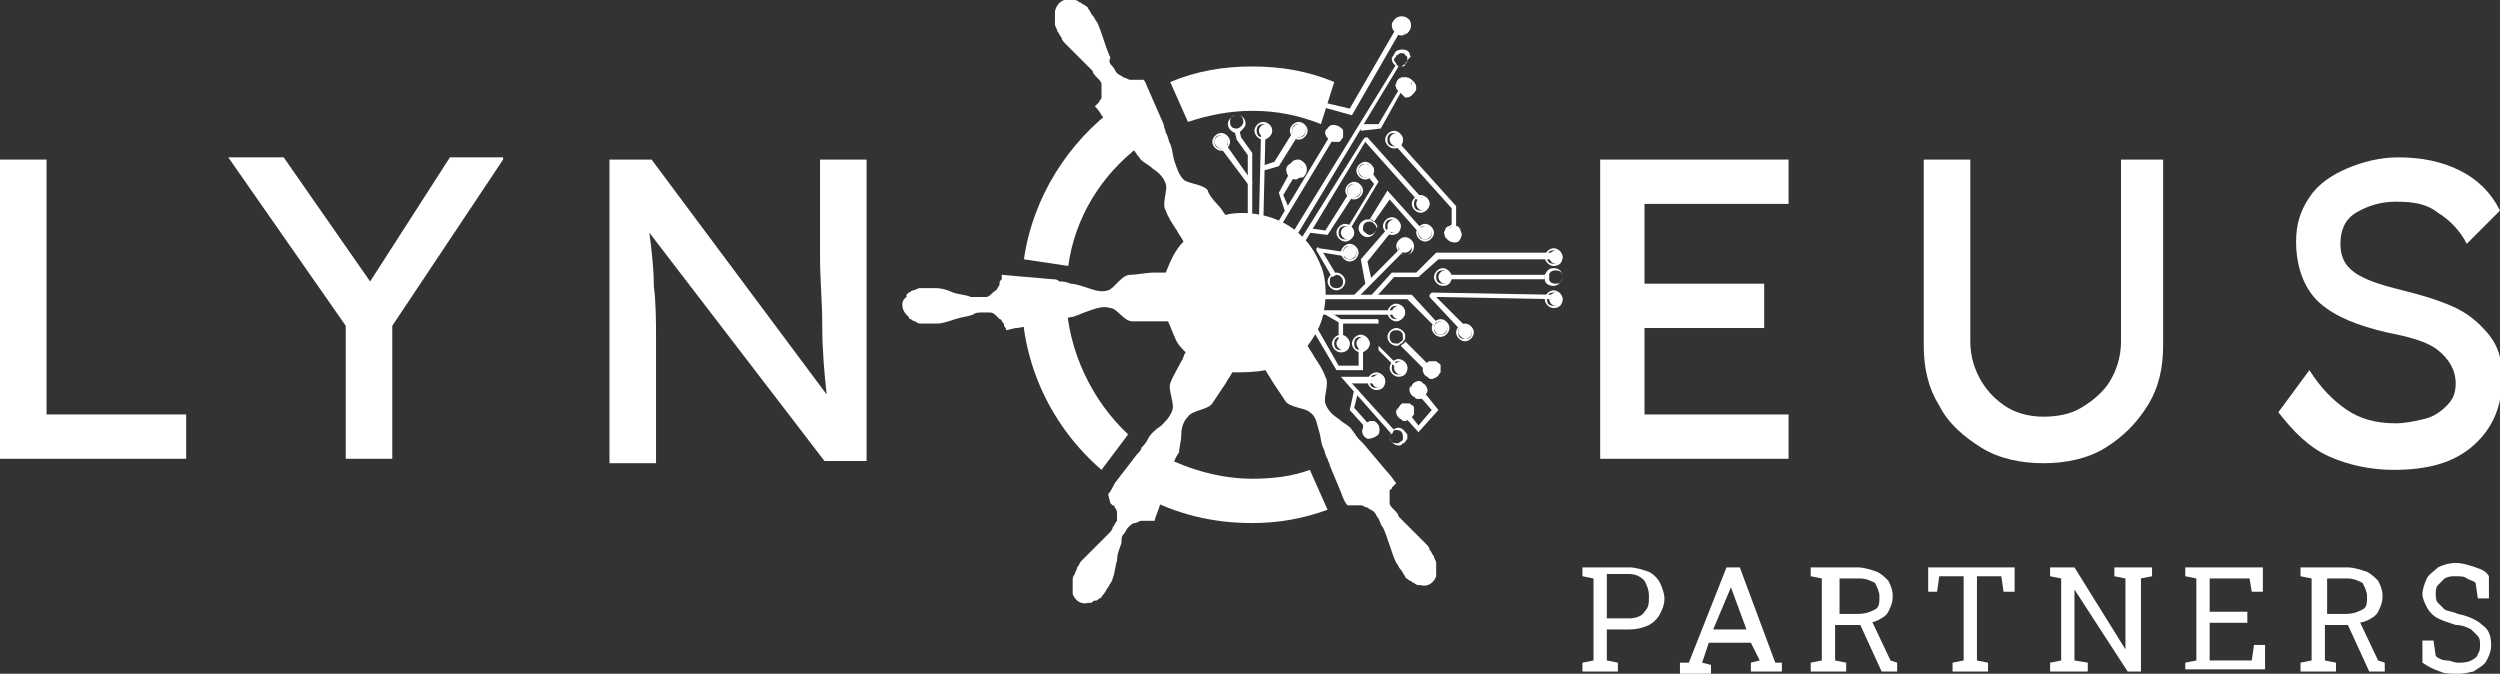 <?xml version="1.0" encoding="utf-8"?>
<!-- Generator: Adobe Illustrator 26.0.3, SVG Export Plug-In . SVG Version: 6.00 Build 0)  -->
<svg version="1.1" id="Calque_1" xmlns="http://www.w3.org/2000/svg" xmlns:xlink="http://www.w3.org/1999/xlink" x="0px" y="0px"
	 viewBox="0 0 112.8 30.4" style="enable-background:new 0 0 112.8 30.4;" xml:space="preserve">
<rect x="0" y="0" width="112.8" height="30.4" fill="#333333" stroke="none"/>
<style type="text/css">
	.st0{fill:#FFFFFF;}
</style>
<g>
	<path class="st0" d="M8.4,18.7v2H0V7.2h2.1v11.5H8.4z"/>
	<path class="st0" d="M22.7,7.2l-5,7.5v6h-2.1v-6l-5.3-7.6h2.5l3.9,5.6l3.6-5.6H22.7z"/>
	<path class="st0" d="M37,7.2h2.1v13.6h-1.9l-7.9-10.3c0.1,0.8,0.2,1.6,0.2,2.4c0.1,0.8,0.1,1.6,0.1,2.4v5.6h-2.1V7.2h1.9l7.9,10.6
		c-0.1-0.9-0.2-2-0.2-3.1c0-1.1-0.1-2.1-0.1-3.1V7.2z"/>
	<path class="st0" d="M72.2,7.2h8.5v2h-6.5v3.6h5.4v2h-5.4v3.9h6.5v2h-8.5V7.2z"/>
	<path class="st0" d="M97.6,7.2v8.4c0,1-0.2,1.9-0.7,2.7c-0.5,0.8-1.1,1.4-1.9,1.9c-0.8,0.5-1.8,0.7-2.8,0.7c-1,0-2-0.2-2.8-0.7
		c-0.8-0.5-1.5-1.1-1.9-1.9c-0.5-0.8-0.7-1.7-0.7-2.7V7.2h2.1v8.2c0,0.7,0.2,1.3,0.5,1.8c0.3,0.5,0.7,0.9,1.2,1.2
		c0.5,0.3,1.1,0.4,1.6,0.4c0.6,0,1.2-0.1,1.7-0.4c0.5-0.3,1-0.7,1.3-1.2c0.3-0.5,0.5-1.1,0.5-1.8V7.2H97.6z"/>
	<path class="st0" d="M104.2,16.7c0.5,0.8,1.1,1.4,1.7,1.8c0.6,0.4,1.3,0.6,2.2,0.6c0.4,0,0.9-0.1,1.3-0.2c0.4-0.1,0.7-0.3,1-0.6
		c0.3-0.3,0.4-0.6,0.4-1c0-0.6-0.3-1.1-0.8-1.5c-0.5-0.4-1.3-0.6-2.3-0.8c-1.3-0.3-2.3-0.7-3-1.3c-0.7-0.6-1.1-1.6-1.1-2.8
		c0-0.8,0.2-1.4,0.6-2c0.4-0.6,1-1,1.7-1.3c0.7-0.3,1.5-0.5,2.3-0.5c1.1,0,2,0.2,2.8,0.6c0.8,0.4,1.4,1,1.8,1.8l-1.5,1.5
		c-0.3-0.6-0.8-1.1-1.3-1.4c-0.5-0.4-1.1-0.5-1.9-0.5c-0.7,0-1.3,0.2-1.8,0.5c-0.5,0.3-0.7,0.8-0.7,1.4c0,0.7,0.3,1.1,0.8,1.4
		c0.5,0.3,1.2,0.5,2,0.7c0.8,0.2,1.5,0.4,2.2,0.7c0.7,0.3,1.2,0.7,1.7,1.3c0.4,0.5,0.6,1.1,0.6,1.9c0,1.3-0.4,2.3-1.3,3.1
		c-0.9,0.8-2.1,1.1-3.6,1.1c-1,0-2-0.2-2.9-0.6c-0.9-0.4-1.6-1.1-2.3-2L104.2,16.7z"/>
	<g>
		<path class="st0" d="M71.4,30.3v-0.4l0.5-0.1v-3.7L71.4,26v-0.4h0.5h1.6c0.3,0,0.6,0.1,0.9,0.2c0.2,0.1,0.4,0.3,0.5,0.5
			c0.1,0.2,0.2,0.5,0.2,0.7c0,0.3-0.1,0.5-0.2,0.7c-0.1,0.2-0.3,0.4-0.5,0.5c-0.2,0.1-0.5,0.2-0.9,0.2h-1v1.4l0.5,0.1v0.4H71.4z
			 M72.5,27.9h1c0.3,0,0.6-0.1,0.7-0.3c0.2-0.2,0.2-0.4,0.2-0.7c0-0.3-0.1-0.5-0.2-0.7c-0.2-0.2-0.4-0.3-0.7-0.3h-1V27.9z"/>
		<path class="st0" d="M75.8,30.3v-0.4l0.4,0l1.7-4.3h0.6l1.6,4.3l0.3,0v0.4H79v-0.4l0.4-0.1L79,29h-1.9l-0.3,0.9l0.4,0.1v0.4H75.8z
			 M77.3,28.4h1.5l-0.7-1.9l0-0.1h0l0,0.1L77.3,28.4z"/>
		<path class="st0" d="M81.7,30.3v-0.4l0.5-0.1v-3.7L81.7,26v-0.4h2.1c0.3,0,0.6,0.1,0.9,0.2c0.2,0.1,0.4,0.3,0.5,0.4
			c0.1,0.2,0.2,0.4,0.2,0.7c0,0.3-0.1,0.5-0.2,0.7c-0.1,0.2-0.3,0.3-0.5,0.4c-0.2,0.1-0.5,0.1-0.8,0.2l-1.1,0v1.6l0.5,0.1v0.4H81.7z
			 M82.9,27.7h0.9c0.4,0,0.6-0.1,0.8-0.2c0.2-0.1,0.2-0.3,0.2-0.6c0-0.2-0.1-0.4-0.2-0.6c-0.2-0.1-0.4-0.2-0.7-0.2h-0.9V27.7z
			 M84.9,30.3l-1.1-2.4l0.6,0l0.9,1.9l0.3,0.1v0.4H84.9z"/>
		<path class="st0" d="M88.1,30.3v-0.4l0.5-0.1v-3.8h-1.1l-0.1,0.7H87v-1.1h3.9v1.1h-0.5l-0.1-0.7h-1.1v3.8l0.5,0.1v0.4H88.1z"/>
		<path class="st0" d="M92.5,30.3v-0.4l0.5-0.1v-3.7L92.5,26v-0.4H93h0.6l2.3,3.7l0,0v-3.2L95.4,26v-0.4h1.2h0.5V26l-0.5,0.1v4.2H96
			l-2.4-3.7l0,0v3.2l0.6,0.1v0.4H92.5z"/>
		<path class="st0" d="M98.6,30.3v-0.4l0.5-0.1v-3.7L98.6,26v-0.4h3.5v1.1h-0.5l-0.1-0.6h-1.8v1.5h1.7v0.5h-1.7v1.7h1.9l0.1-0.7h0.5
			v1.1H98.6z"/>
		<path class="st0" d="M103.8,30.3v-0.4l0.5-0.1v-3.7l-0.5-0.1v-0.4h2.1c0.3,0,0.6,0.1,0.9,0.2c0.2,0.1,0.4,0.3,0.5,0.4
			c0.1,0.2,0.2,0.4,0.2,0.7c0,0.3-0.1,0.5-0.2,0.7c-0.1,0.2-0.3,0.3-0.5,0.4c-0.2,0.1-0.5,0.1-0.8,0.2l-1.1,0v1.6l0.5,0.1v0.4H103.8
			z M104.9,27.7h0.9c0.4,0,0.6-0.1,0.8-0.2c0.2-0.1,0.2-0.3,0.2-0.6c0-0.2-0.1-0.4-0.2-0.6c-0.2-0.1-0.4-0.2-0.7-0.2h-0.9V27.7z
			 M106.9,30.3l-1.1-2.4l0.6,0l0.9,1.9l0.3,0.1v0.4H106.9z"/>
		<path class="st0" d="M110.9,30.4c-0.3,0-0.6,0-0.8-0.1c-0.3-0.1-0.5-0.2-0.8-0.4v-1h0.5l0.1,0.7c0.1,0.1,0.3,0.2,0.5,0.2
			c0.2,0,0.3,0.1,0.5,0.1c0.2,0,0.4,0,0.6-0.1c0.2-0.1,0.3-0.2,0.3-0.3c0.1-0.1,0.1-0.3,0.1-0.4c0-0.1,0-0.3-0.1-0.4
			c-0.1-0.1-0.2-0.2-0.3-0.3c-0.2-0.1-0.4-0.2-0.7-0.2c-0.3-0.1-0.6-0.2-0.8-0.3c-0.2-0.1-0.4-0.3-0.5-0.5c-0.1-0.2-0.2-0.4-0.2-0.6
			c0-0.2,0.1-0.5,0.2-0.7c0.1-0.2,0.3-0.3,0.5-0.5c0.2-0.1,0.5-0.2,0.8-0.2c0.3,0,0.6,0.1,0.9,0.2c0.3,0.1,0.5,0.2,0.6,0.4V27h-0.5
			l-0.1-0.7c-0.1-0.1-0.2-0.1-0.4-0.2c-0.1-0.1-0.3-0.1-0.5-0.1c-0.2,0-0.3,0-0.5,0.1c-0.1,0.1-0.2,0.2-0.3,0.3
			c-0.1,0.1-0.1,0.3-0.1,0.4c0,0.1,0,0.3,0.1,0.4c0.1,0.1,0.2,0.2,0.3,0.3c0.2,0.1,0.4,0.1,0.6,0.2c0.5,0.1,0.9,0.3,1.1,0.5
			c0.3,0.2,0.4,0.5,0.4,0.9c0,0.3-0.1,0.5-0.2,0.7c-0.1,0.2-0.3,0.3-0.6,0.5C111.5,30.3,111.3,30.4,110.9,30.4z"/>
	</g>
	<g>
		<path class="st0" d="M63.6,2.4c-0.1-0.2-0.4-0.2-0.6-0.1c-0.1,0.1-0.1,0.2-0.2,0.3c0,0.1,0,0.2,0.1,0.3c0,0,0,0,0,0
			C63,3,63.1,3,63.1,3c0,0,0.1,0,0.1,0c0.1,0,0.2,0,0.2-0.1c0.1-0.1,0.1-0.2,0.2-0.3C63.7,2.6,63.6,2.5,63.6,2.4 M63.5,2.7
			c0,0.1-0.1,0.1-0.1,0.2c-0.1,0-0.1,0.1-0.2,0.1c-0.1,0-0.1,0-0.2-0.1v0c0-0.1-0.1-0.1-0.1-0.2c0-0.1,0.1-0.1,0.1-0.2
			c0.1,0,0.1-0.1,0.2-0.1c0.1,0,0.2,0,0.2,0.1C63.5,2.5,63.5,2.6,63.5,2.7"/>
		<path class="st0" d="M63,14.8c-0.2,0-0.4,0.2-0.4,0.4s0.2,0.4,0.4,0.4c0.1,0,0.1,0,0.2-0.1c0.1,0,0.1-0.1,0.2-0.2
			c0-0.1,0-0.1,0-0.2C63.4,15,63.2,14.8,63,14.8 M63.3,15.3c0,0.1-0.1,0.1-0.2,0.2c0,0-0.1,0-0.1,0c-0.2,0-0.3-0.1-0.3-0.3
			c0-0.2,0.1-0.3,0.3-0.3c0.2,0,0.3,0.1,0.3,0.3C63.3,15.2,63.3,15.3,63.3,15.3"/>
		<polygon class="st0" points="61.5,10.5 61.5,10.5 61.5,10.5 		"/>
		<path class="st0" d="M62,10c-0.1,0-0.1-0.1-0.2-0.1c0,0,0,0-0.1,0c-0.2,0-0.4,0.2-0.4,0.4c0,0.2,0.2,0.4,0.4,0.4
			c0.2,0,0.4-0.2,0.4-0.4C62.2,10.2,62.1,10.1,62,10 M61.8,10.6c-0.1,0-0.2-0.1-0.3-0.2l0,0l0,0c0,0,0-0.1,0-0.1
			c0-0.2,0.1-0.3,0.3-0.3c0,0,0,0,0,0c0.1,0,0.1,0,0.2,0.1c0.1,0.1,0.1,0.1,0.1,0.2C62.1,10.5,61.9,10.6,61.8,10.6"/>
		<polyline class="st0" points="55.3,6.5 56.5,8.2 56.5,10.1 56.3,10.1 56.3,8.3 55.1,6.7 55.1,6.6 		"/>
		<polyline class="st0" points="63.1,1.1 60.9,4.9 59.2,4.5 59.2,4.7 61,5.2 63.3,1.2 		"/>
		<path class="st0" d="M58.7,11.2l-0.2-0.1l3-4.8c0,0,0,0,0.1-0.1c0,0,0.1,0,0.1,0l2.6,2.9l-0.2,0.1l-2.5-2.8L58.7,11.2z"/>
		<polyline class="st0" points="63,6.3 65.7,9.3 65.7,10.5 65.5,10.5 65.5,9.4 62.9,6.5 		"/>
		<path class="st0" d="M66,15l-1.5-1.6c0,0,0-0.1,0-0.1c0,0,0.1-0.1,0.1-0.1h0l5.6,0.1l0,0.2l-5.4-0.1l1.4,1.4L66,15z"/>
		<path class="st0" d="M64.7,14.7l-1.2-1.2h-4.1v-0.2h4.2c0,0,0.1,0,0.1,0l1.1,1.2"/>
		<polygon class="st0" points="62,13.5 61.8,13.4 62.8,12.3 63.9,12.3 64.8,11.4 70.1,11.4 70.1,11.7 64.9,11.7 64,12.5 62.9,12.5 
					"/>
		<rect x="60.6" y="12.2" transform="matrix(0.704 -0.711 0.711 0.704 9.709 47.862)" class="st0" width="3.2" height="0.2"/>
		<rect x="56.3" y="8.2" transform="matrix(0.516 -0.856 0.856 0.516 21.328 54.422)" class="st0" width="5.1" height="0.2"/>
		<polyline class="st0" points="57.1,5.9 57,10.1 56.8,10.1 56.9,5.9 		"/>
		<polygon class="st0" points="57,7.7 56.9,7.5 57.5,7.3 58.5,5.7 58.7,5.9 57.7,7.5 		"/>
		<path class="st0" d="M59.9,10.6C59.9,10.6,59.9,10.6,59.9,10.6l-0.8-0.1l0-0.2l0.7,0.1L61,8.5l0.2,0.1L59.9,10.6
			C60,10.6,59.9,10.6,59.9,10.6"/>
		<path class="st0" d="M60.1,12.5l-0.7-1.2c0,0,0-0.1,0-0.1c0,0,0.1-0.1,0.1,0l1.4,0.2l0,0.2l-1.2-0.2l0.6,1L60.1,12.5z"/>
		<polygon class="st0" points="60.7,10.7 60.6,10.6 62,8.3 61.5,7.7 61.7,7.5 62.2,8.2 		"/>
		<polygon class="st0" points="61.6,12.8 61.4,11.7 62.7,10.2 62.9,10.3 61.7,11.8 61.9,12.7 		"/>
		<rect x="59.4" y="14" class="st0" width="3.6" height="0.2"/>
		<polygon class="st0" points="61.4,5.9 62.3,5.8 63.3,4 63.2,3.9 62.2,5.6 61.4,5.6 		"/>
		<path class="st0" d="M63.1,16.7l-0.9-0.9c0,0,0,0,0-0.1v-1.1h-1.6c0,0,0,0-0.1,0l-0.7-0.4l0.1-0.2l0.6,0.4h1.6
			c0.1,0,0.1,0,0.1,0.1v1.1l0.9,0.9L63.1,16.7z"/>
		<rect x="60.4" y="14.5" class="st0" width="0.2" height="1"/>
		<polygon class="st0" points="61.5,16.7 60.3,16.7 59,14.5 59.2,14.4 60.4,16.5 61.3,16.5 61.3,15.5 61.5,15.5 		"/>
		<polyline class="st0" points="55.7,5.9 55.8,6.3 56.3,7 56.3,8.3 56.5,8.3 56.5,6.9 56,6.2 55.9,5.8 		"/>
		<path class="st0" d="M63,2.9l-4.8,7.8l0.2,0.1L63.1,3C63.1,3,63,3,63,2.9"/>
		<path class="st0" d="M64.7,16.7l-1.3-1.3c0,0.1-0.1,0.1-0.2,0.2l1.3,1.3L64.7,16.7z"/>
		<path class="st0" d="M62.6,8.6l-0.8,1.3c0.1,0,0.1,0,0.2,0.1L62.7,9l1.5,1.7l0.2-0.1L62.6,8.6z"/>
		<path class="st0" d="M69.8,12.4H65v0.2h4.7c0,0,0-0.1,0-0.1C69.7,12.5,69.7,12.4,69.8,12.4"/>
		<path class="st0" d="M70.1,12.1c-0.2,0-0.3,0.1-0.4,0.3c0,0,0,0.1,0,0.1c0,0,0,0.1,0,0.1c0,0.2,0.2,0.3,0.4,0.3
			c0.2,0,0.4-0.2,0.4-0.4C70.5,12.3,70.4,12.1,70.1,12.1 M69.9,12.6c0,0,0-0.1,0-0.1c0,0,0-0.1,0-0.1c0-0.1,0.1-0.2,0.3-0.2
			c0.2,0,0.3,0.1,0.3,0.3c0,0.2-0.1,0.3-0.3,0.3C70,12.8,69.9,12.7,69.9,12.6"/>
		<path class="st0" d="M57.4,5.9c0,0.2-0.2,0.3-0.3,0.3c-0.2,0-0.3-0.2-0.3-0.3c0-0.2,0.2-0.3,0.3-0.3C57.2,5.5,57.4,5.7,57.4,5.9"
			/>
		<path class="st0" d="M57,6.3c-0.2,0-0.4-0.2-0.4-0.4c0-0.2,0.2-0.4,0.4-0.4c0.2,0,0.4,0.2,0.4,0.4C57.4,6.1,57.2,6.3,57,6.3
			 M57,5.6c-0.2,0-0.3,0.1-0.3,0.3c0,0.2,0.1,0.3,0.3,0.3c0.2,0,0.3-0.1,0.3-0.3C57.3,5.7,57.2,5.6,57,5.6"/>
		<path class="st0" d="M58.9,5.9c0,0.2-0.2,0.3-0.3,0.3c-0.2,0-0.3-0.2-0.3-0.3c0-0.2,0.2-0.3,0.3-0.3C58.8,5.5,58.9,5.7,58.9,5.9"
			/>
		<path class="st0" d="M58.6,6.3c-0.2,0-0.4-0.2-0.4-0.4c0-0.2,0.2-0.4,0.4-0.4c0.2,0,0.4,0.2,0.4,0.4C59,6.1,58.8,6.3,58.6,6.3
			 M58.6,5.6c-0.2,0-0.3,0.1-0.3,0.3c0,0.2,0.1,0.3,0.3,0.3c0.2,0,0.3-0.1,0.3-0.3C58.9,5.7,58.7,5.6,58.6,5.6"/>
		<path class="st0" d="M63.4,3.5c-0.2,0-0.4,0.1-0.4,0.3c0,0.2,0.1,0.4,0.3,0.4c0.2,0,0.4-0.1,0.4-0.3C63.7,3.7,63.6,3.5,63.4,3.5"
			/>
		<path class="st0" d="M63,4c0-0.1-0.1-0.2,0-0.2c0-0.2,0.2-0.4,0.5-0.3c0.1,0,0.2,0.1,0.3,0.2c0.1,0.1,0.1,0.2,0.1,0.3
			c0,0.1-0.1,0.2-0.2,0.3c-0.1,0.1-0.2,0.1-0.3,0.1C63.2,4.2,63.1,4.1,63,4C63,4,63,4,63,4 M63.6,3.7C63.6,3.7,63.6,3.7,63.6,3.7
			c-0.1-0.1-0.1-0.1-0.2-0.2c-0.2,0-0.3,0.1-0.3,0.2c0,0.1,0,0.2,0.1,0.2c0,0.1,0.1,0.1,0.2,0.1c0.1,0,0.2,0,0.2-0.1
			c0.1,0,0.1-0.1,0.1-0.2C63.6,3.8,63.6,3.7,63.6,3.7"/>
		<path class="st0" d="M63.5,1c0.1,0.2,0.1,0.4-0.1,0.5c-0.2,0.1-0.4,0.1-0.5-0.1C62.8,1.2,62.8,1,63,0.9C63.1,0.8,63.3,0.8,63.5,1"
			/>
		<path class="st0" d="M63.2,1.6c-0.1,0-0.2-0.1-0.3-0.2c-0.1-0.1-0.1-0.2-0.1-0.3c0-0.1,0.1-0.2,0.2-0.3c0.2-0.1,0.4-0.1,0.6,0.1
			c0.1,0.2,0.1,0.4-0.1,0.6C63.3,1.6,63.3,1.6,63.2,1.6 M63.2,0.9c-0.1,0-0.1,0-0.2,0.1c-0.1,0-0.1,0.1-0.1,0.2c0,0.1,0,0.2,0.1,0.2
			c0.1,0.1,0.3,0.2,0.4,0.1c0.1-0.1,0.2-0.3,0.1-0.4C63.4,0.9,63.3,0.9,63.2,0.9"/>
		<path class="st0" d="M60.5,6.2c-0.1,0.2-0.3,0.2-0.5,0.1c-0.2-0.1-0.2-0.3-0.1-0.5c0.1-0.2,0.3-0.2,0.5-0.1
			C60.6,5.8,60.6,6,60.5,6.2"/>
		<path class="st0" d="M60.2,6.4c-0.1,0-0.1,0-0.2-0.1c-0.2-0.1-0.3-0.4-0.1-0.5C60,5.8,60,5.7,60.1,5.7c0.1,0,0.2,0,0.3,0
			c0.1,0.1,0.2,0.1,0.2,0.2c0,0.1,0,0.2,0,0.3c-0.1,0.1-0.1,0.2-0.2,0.2C60.3,6.4,60.3,6.4,60.2,6.4 M60.2,5.8
			C60.2,5.8,60.2,5.8,60.2,5.8c-0.1,0-0.2,0.1-0.2,0.1c-0.1,0.1,0,0.3,0.1,0.4c0.1,0,0.1,0,0.2,0c0.1,0,0.1-0.1,0.2-0.1
			c0-0.1,0-0.1,0-0.2c0-0.1-0.1-0.1-0.1-0.2C60.3,5.8,60.3,5.8,60.2,5.8"/>
		<path class="st0" d="M63.7,11.1c0,0.2-0.2,0.3-0.3,0.3c-0.2,0-0.3-0.2-0.3-0.3c0-0.2,0.2-0.3,0.3-0.3C63.5,10.8,63.7,11,63.7,11.1
			"/>
		<path class="st0" d="M63.4,11.5c-0.2,0-0.4-0.2-0.4-0.4c0-0.2,0.2-0.4,0.4-0.4c0.2,0,0.4,0.2,0.4,0.4
			C63.8,11.4,63.6,11.5,63.4,11.5 M63.4,10.9c-0.2,0-0.3,0.1-0.3,0.3c0,0.2,0.1,0.3,0.3,0.3c0.2,0,0.3-0.1,0.3-0.3
			C63.6,11,63.5,10.9,63.4,10.9"/>
		<path class="st0" d="M63.4,14.1c0,0.2-0.2,0.3-0.3,0.3c-0.2,0-0.3-0.2-0.3-0.3c0-0.2,0.2-0.3,0.3-0.3
			C63.2,13.7,63.4,13.9,63.4,14.1"/>
		<path class="st0" d="M63,14.5c-0.2,0-0.4-0.2-0.4-0.4c0-0.2,0.2-0.4,0.4-0.4c0.2,0,0.4,0.2,0.4,0.4C63.4,14.3,63.2,14.5,63,14.5
			 M63,13.8c-0.2,0-0.3,0.1-0.3,0.3c0,0.2,0.1,0.3,0.3,0.3c0.2,0,0.3-0.1,0.3-0.3C63.3,13.9,63.2,13.8,63,13.8"/>
		<path class="st0" d="M63.5,16.6c0,0.2-0.2,0.3-0.3,0.3c-0.2,0-0.3-0.2-0.3-0.3c0-0.2,0.2-0.3,0.3-0.3
			C63.3,16.2,63.5,16.4,63.5,16.6"/>
		<path class="st0" d="M63.1,17c-0.2,0-0.4-0.2-0.4-0.4c0-0.2,0.2-0.4,0.4-0.4c0.2,0,0.4,0.2,0.4,0.4C63.5,16.8,63.4,17,63.1,17
			 M63.1,16.3c-0.2,0-0.3,0.1-0.3,0.3c0,0.2,0.1,0.3,0.3,0.3c0.2,0,0.3-0.1,0.3-0.3C63.4,16.4,63.3,16.3,63.1,16.3"/>
		<path class="st0" d="M64.4,17c-0.2-0.1-0.2-0.3-0.1-0.5c0.1-0.2,0.3-0.2,0.5-0.1c0.2,0.1,0.2,0.3,0.1,0.5
			C64.8,17.1,64.6,17.1,64.4,17"/>
		<path class="st0" d="M64.6,17.1c-0.1,0-0.1,0-0.2-0.1c-0.2-0.1-0.3-0.4-0.1-0.5c0.1-0.1,0.1-0.2,0.2-0.2c0.1,0,0.2,0,0.3,0
			c0.1,0.1,0.2,0.1,0.2,0.2c0,0.1,0,0.2,0,0.3c-0.1,0.1-0.1,0.2-0.2,0.2C64.7,17.1,64.6,17.1,64.6,17.1 M64.6,16.5
			C64.6,16.5,64.6,16.5,64.6,16.5c-0.1,0-0.2,0.1-0.3,0.1c-0.1,0.1,0,0.3,0.1,0.4c0.1,0,0.1,0,0.2,0c0.1,0,0.1-0.1,0.2-0.1
			c0-0.1,0-0.1,0-0.2c0-0.1-0.1-0.1-0.1-0.2C64.7,16.5,64.7,16.5,64.6,16.5"/>
		<path class="st0" d="M63.2,10.2c0,0.2-0.2,0.3-0.3,0.3c-0.2,0-0.3-0.2-0.3-0.3c0-0.2,0.2-0.3,0.3-0.3C63,9.9,63.2,10,63.2,10.2"/>
		<path class="st0" d="M62.8,10.6c-0.2,0-0.4-0.2-0.4-0.4c0-0.2,0.2-0.4,0.4-0.4c0.2,0,0.4,0.2,0.4,0.4C63.2,10.5,63,10.6,62.8,10.6
			 M62.8,9.9c-0.2,0-0.3,0.1-0.3,0.3c0,0.2,0.1,0.3,0.3,0.3c0.2,0,0.3-0.1,0.3-0.3C63.1,10.1,63,9.9,62.8,9.9"/>
		<path class="st0" d="M64.5,9.2c0,0.2-0.2,0.3-0.3,0.3c-0.2,0-0.3-0.2-0.3-0.3c0-0.2,0.2-0.3,0.3-0.3C64.3,8.8,64.5,9,64.5,9.2"/>
		<path class="st0" d="M64.1,9.6c-0.2,0-0.4-0.2-0.4-0.4c0-0.2,0.2-0.4,0.4-0.4c0.2,0,0.4,0.2,0.4,0.4C64.5,9.4,64.3,9.6,64.1,9.6
			 M64.1,8.9c-0.2,0-0.3,0.1-0.3,0.3c0,0.2,0.1,0.3,0.3,0.3c0.2,0,0.3-0.1,0.3-0.3C64.4,9,64.3,8.9,64.1,8.9"/>
		<path class="st0" d="M63.3,6.3c0,0.2-0.2,0.3-0.3,0.3c-0.2,0-0.3-0.2-0.3-0.3c0-0.2,0.2-0.3,0.3-0.3C63.1,6,63.3,6.1,63.3,6.3"/>
		<path class="st0" d="M65.9,10.4c0.1,0.2,0,0.4-0.1,0.5c-0.2,0.1-0.4,0-0.5-0.1c-0.1-0.2,0-0.4,0.1-0.5
			C65.6,10.1,65.8,10.2,65.9,10.4"/>
		<path class="st0" d="M65.6,10.9c-0.1,0-0.3-0.1-0.4-0.2c0-0.1-0.1-0.2,0-0.3c0-0.1,0.1-0.2,0.2-0.2c0.1-0.1,0.2-0.1,0.3,0
			c0.1,0,0.2,0.1,0.2,0.2c0,0.1,0.1,0.2,0,0.3c0,0.1-0.1,0.2-0.2,0.2C65.7,10.9,65.6,10.9,65.6,10.9 M65.6,10.2c0,0-0.1,0-0.1,0
			c-0.1,0.1-0.2,0.2-0.1,0.4c0.1,0.1,0.3,0.2,0.4,0.1c0.1,0,0.1-0.1,0.1-0.2c0-0.1,0-0.2,0-0.2C65.8,10.3,65.7,10.3,65.6,10.2
			C65.6,10.2,65.6,10.2,65.6,10.2"/>
		<path class="st0" d="M61.4,8.6c0,0.2-0.2,0.3-0.3,0.3c-0.2,0-0.3-0.2-0.3-0.3c0-0.2,0.2-0.3,0.3-0.3C61.3,8.2,61.4,8.4,61.4,8.6"
			/>
		<path class="st0" d="M61.1,9c-0.2,0-0.4-0.2-0.4-0.4c0-0.2,0.2-0.4,0.4-0.4c0.2,0,0.4,0.2,0.4,0.4C61.5,8.8,61.3,9,61.1,9
			 M61.1,8.3c-0.2,0-0.3,0.1-0.3,0.3c0,0.2,0.1,0.3,0.3,0.3c0.2,0,0.3-0.1,0.3-0.3C61.4,8.4,61.2,8.3,61.1,8.3"/>
		<path class="st0" d="M61.2,11.4c0,0.2-0.2,0.3-0.3,0.3c-0.2,0-0.3-0.2-0.3-0.3c0-0.2,0.2-0.3,0.3-0.3
			C61.1,11.1,61.2,11.2,61.2,11.4"/>
		<path class="st0" d="M60.9,11.8c-0.2,0-0.4-0.2-0.4-0.4s0.2-0.4,0.4-0.4c0.2,0,0.4,0.2,0.4,0.4S61.1,11.8,60.9,11.8 M60.9,11.1
			c-0.2,0-0.3,0.1-0.3,0.3c0,0.2,0.1,0.3,0.3,0.3c0.2,0,0.3-0.1,0.3-0.3C61.2,11.2,61,11.1,60.9,11.1"/>
		<path class="st0" d="M61.1,10.5c0,0.2-0.2,0.3-0.3,0.3c-0.2,0-0.3-0.2-0.3-0.3c0-0.2,0.2-0.3,0.3-0.3
			C60.9,10.2,61.1,10.3,61.1,10.5"/>
		<path class="st0" d="M60.7,10.9c-0.2,0-0.4-0.2-0.4-0.4c0-0.2,0.2-0.4,0.4-0.4c0.2,0,0.4,0.2,0.4,0.4
			C61.1,10.7,60.9,10.9,60.7,10.9 M60.7,10.2c-0.2,0-0.3,0.1-0.3,0.3c0,0.2,0.1,0.3,0.3,0.3c0.2,0,0.3-0.1,0.3-0.3
			C61,10.3,60.9,10.2,60.7,10.2"/>
		<path class="st0" d="M62,7.7C62,7.9,61.8,8,61.6,8c-0.2,0-0.3-0.2-0.3-0.3c0-0.2,0.2-0.3,0.3-0.3C61.8,7.4,62,7.5,62,7.7"/>
		<path class="st0" d="M61.6,8.1c-0.2,0-0.4-0.2-0.4-0.4c0-0.2,0.2-0.4,0.4-0.4c0.2,0,0.4,0.2,0.4,0.4C62,7.9,61.8,8.1,61.6,8.1
			 M61.6,7.4c-0.2,0-0.3,0.1-0.3,0.3c0,0.2,0.1,0.3,0.3,0.3c0.2,0,0.3-0.1,0.3-0.3C61.9,7.5,61.8,7.4,61.6,7.4"/>
		<path class="st0" d="M60.9,15.5c0,0.2-0.2,0.3-0.3,0.3c-0.2,0-0.3-0.2-0.3-0.3c0-0.2,0.2-0.3,0.3-0.3
			C60.7,15.2,60.9,15.3,60.9,15.5"/>
		<path class="st0" d="M60.5,15.9c-0.2,0-0.4-0.2-0.4-0.4c0-0.2,0.2-0.4,0.4-0.4c0.2,0,0.4,0.2,0.4,0.4
			C60.9,15.7,60.8,15.9,60.5,15.9 M60.5,15.2c-0.2,0-0.3,0.1-0.3,0.3c0,0.2,0.1,0.3,0.3,0.3c0.2,0,0.3-0.1,0.3-0.3
			C60.8,15.3,60.7,15.2,60.5,15.2"/>
		<path class="st0" d="M61.8,15.5c0,0.2-0.2,0.3-0.3,0.3c-0.2,0-0.3-0.2-0.3-0.3c0-0.2,0.2-0.3,0.3-0.3
			C61.6,15.2,61.8,15.3,61.8,15.5"/>
		<path class="st0" d="M61.4,15.9c-0.2,0-0.4-0.2-0.4-0.4c0-0.2,0.2-0.4,0.4-0.4c0.2,0,0.4,0.2,0.4,0.4
			C61.8,15.7,61.6,15.9,61.4,15.9 M61.4,15.2c-0.2,0-0.3,0.1-0.3,0.3c0,0.2,0.1,0.3,0.3,0.3c0.2,0,0.3-0.1,0.3-0.3
			C61.7,15.3,61.6,15.2,61.4,15.2"/>
		<path class="st0" d="M64.6,10.5c0,0.2-0.2,0.3-0.3,0.3c-0.2,0-0.3-0.2-0.3-0.3c0-0.2,0.2-0.3,0.3-0.3
			C64.5,10.2,64.6,10.3,64.6,10.5"/>
		<path class="st0" d="M64.3,10.9c-0.2,0-0.4-0.2-0.4-0.4c0-0.2,0.2-0.4,0.4-0.4c0.2,0,0.4,0.2,0.4,0.4
			C64.7,10.7,64.5,10.9,64.3,10.9 M64.3,10.2c-0.2,0-0.3,0.1-0.3,0.3c0,0.2,0.1,0.3,0.3,0.3c0.2,0,0.3-0.1,0.3-0.3
			C64.6,10.4,64.4,10.2,64.3,10.2"/>
		<path class="st0" d="M65.3,14.8c0,0.2-0.2,0.3-0.3,0.3c-0.2,0-0.3-0.2-0.3-0.3c0-0.2,0.2-0.3,0.3-0.3
			C65.2,14.5,65.3,14.6,65.3,14.8"/>
		<path class="st0" d="M65,15.2c-0.2,0-0.4-0.2-0.4-0.4c0-0.2,0.2-0.4,0.4-0.4c0.2,0,0.4,0.2,0.4,0.4C65.4,15,65.2,15.2,65,15.2
			 M65,14.5c-0.2,0-0.3,0.1-0.3,0.3c0,0.2,0.1,0.3,0.3,0.3c0.2,0,0.3-0.1,0.3-0.3C65.3,14.7,65.1,14.5,65,14.5"/>
		<path class="st0" d="M66.4,15c0,0.2-0.2,0.3-0.3,0.3s-0.3-0.2-0.3-0.3c0-0.2,0.2-0.3,0.3-0.3S66.4,14.8,66.4,15"/>
		<path class="st0" d="M66.1,15.4c-0.2,0-0.4-0.2-0.4-0.4c0-0.2,0.2-0.4,0.4-0.4c0.2,0,0.4,0.2,0.4,0.4
			C66.5,15.2,66.3,15.4,66.1,15.4 M66.1,14.7c-0.2,0-0.3,0.1-0.3,0.3c0,0.2,0.1,0.3,0.3,0.3c0.2,0,0.3-0.1,0.3-0.3
			C66.3,14.8,66.2,14.7,66.1,14.7"/>
		<path class="st0" d="M70.5,11.6c0,0.2-0.2,0.3-0.3,0.3c-0.2,0-0.3-0.2-0.3-0.3c0-0.2,0.2-0.3,0.3-0.3
			C70.3,11.2,70.5,11.4,70.5,11.6"/>
		<path class="st0" d="M70.1,12c-0.2,0-0.4-0.2-0.4-0.4c0-0.2,0.2-0.4,0.4-0.4c0.2,0,0.4,0.2,0.4,0.4C70.5,11.8,70.4,12,70.1,12
			 M70.1,11.3c-0.2,0-0.3,0.1-0.3,0.3c0,0.2,0.1,0.3,0.3,0.3c0.2,0,0.3-0.1,0.3-0.3C70.4,11.4,70.3,11.3,70.1,11.3"/>
		<path class="st0" d="M70.5,13.5c0,0.2-0.2,0.3-0.3,0.3c-0.2,0-0.3-0.2-0.3-0.3c0-0.2,0.2-0.3,0.3-0.3
			C70.3,13.1,70.5,13.3,70.5,13.5"/>
		<path class="st0" d="M70.1,13.9c-0.2,0-0.4-0.2-0.4-0.4c0-0.2,0.2-0.4,0.4-0.4c0.2,0,0.4,0.2,0.4,0.4
			C70.5,13.7,70.4,13.9,70.1,13.9 M70.1,13.2c-0.2,0-0.3,0.1-0.3,0.3c0,0.2,0.1,0.3,0.3,0.3c0.2,0,0.3-0.1,0.3-0.3
			C70.4,13.3,70.3,13.2,70.1,13.2"/>
		<path class="st0" d="M65.5,12.5c0,0.2-0.2,0.3-0.3,0.3c-0.2,0-0.3-0.2-0.3-0.3c0-0.2,0.2-0.3,0.3-0.3
			C65.3,12.2,65.5,12.3,65.5,12.5"/>
		<path class="st0" d="M65.1,12.9c-0.2,0-0.4-0.2-0.4-0.4c0-0.2,0.2-0.4,0.4-0.4c0.2,0,0.4,0.2,0.4,0.4
			C65.5,12.7,65.4,12.9,65.1,12.9 M65.1,12.2c-0.2,0-0.3,0.1-0.3,0.3c0,0.2,0.1,0.3,0.3,0.3c0.2,0,0.3-0.1,0.3-0.3
			C65.4,12.3,65.3,12.2,65.1,12.2"/>
		<path class="st0" d="M60.3,13.1c-0.2,0-0.4-0.2-0.4-0.4c0-0.2,0.2-0.4,0.4-0.4c0.2,0,0.4,0.2,0.4,0.4
			C60.7,12.9,60.5,13.1,60.3,13.1 M60.3,12.4c-0.2,0-0.3,0.1-0.3,0.3c0,0.2,0.1,0.3,0.3,0.3c0.2,0,0.3-0.1,0.3-0.3
			C60.6,12.6,60.5,12.4,60.3,12.4"/>
		<path class="st0" d="M62.9,6.7c-0.2,0-0.4-0.2-0.4-0.4c0-0.2,0.2-0.4,0.4-0.4c0.2,0,0.4,0.2,0.4,0.4C63.3,6.5,63.2,6.7,62.9,6.7
			 M62.9,6c-0.2,0-0.3,0.1-0.3,0.3c0,0.2,0.1,0.3,0.3,0.3c0.2,0,0.3-0.1,0.3-0.3C63.2,6.2,63.1,6,62.9,6"/>
		<polyline class="st0" points="62.8,19.6 60.5,17 62.2,17 62.2,17.3 61,17.3 62.9,19.4 		"/>
		<path class="st0" d="M63.1,19.3c-0.2,0-0.4,0.2-0.4,0.4c0,0.2,0.2,0.4,0.4,0.4c0.1,0,0.1,0,0.2-0.1c0.1,0,0.1-0.1,0.2-0.2
			c0-0.1,0-0.1,0-0.2C63.4,19.5,63.3,19.3,63.1,19.3 M63.3,19.8c0,0.1-0.1,0.1-0.2,0.2c0,0-0.1,0-0.1,0c-0.2,0-0.3-0.1-0.3-0.3
			c0-0.2,0.1-0.3,0.3-0.3c0.2,0,0.3,0.1,0.3,0.3C63.3,19.8,63.3,19.8,63.3,19.8"/>
		<polygon class="st0" points="64,19.5 63.1,18.5 63.3,18.3 64,19.2 64.6,18.5 63.9,17.7 64.1,17.5 64.9,18.5 		"/>
		<path class="st0" d="M63.8,17.9c-0.2-0.1-0.2-0.3-0.1-0.5c0.1-0.2,0.3-0.2,0.5-0.1c0.2,0.1,0.2,0.3,0.1,0.5
			C64.2,17.9,64,18,63.8,17.9"/>
		<path class="st0" d="M64,18c-0.1,0-0.1,0-0.2-0.1c-0.2-0.1-0.3-0.4-0.1-0.5c0.1-0.2,0.4-0.3,0.5-0.1c0.2,0.1,0.3,0.4,0.1,0.5
			c-0.1,0.1-0.1,0.2-0.2,0.2C64,18,64,18,64,18 M64,17.3C63.9,17.3,63.9,17.3,64,17.3c-0.1,0-0.2,0.1-0.3,0.1
			c-0.1,0.1,0,0.3,0.1,0.4c0.1,0,0.1,0,0.2,0c0.1,0,0.1-0.1,0.2-0.1c0.1-0.1,0-0.3-0.1-0.4C64.1,17.3,64,17.3,64,17.3"/>
		<path class="st0" d="M63.2,18.9c-0.2-0.1-0.2-0.3-0.1-0.5c0.1-0.2,0.3-0.2,0.5-0.1c0.2,0.1,0.2,0.3,0.1,0.5
			C63.6,19,63.4,19,63.2,18.9"/>
		<path class="st0" d="M63.4,19c-0.1,0-0.1,0-0.2-0.1c-0.2-0.1-0.3-0.4-0.1-0.5c0.1-0.1,0.1-0.2,0.2-0.2c0.1,0,0.2,0,0.3,0
			c0.1,0.1,0.2,0.1,0.2,0.2c0,0.1,0,0.2,0,0.3c-0.1,0.1-0.1,0.2-0.2,0.2C63.4,19,63.4,19,63.4,19 M63.4,18.3
			C63.4,18.3,63.3,18.3,63.4,18.3c-0.1,0-0.2,0.1-0.3,0.1c-0.1,0.1,0,0.3,0.1,0.4c0.1,0,0.1,0,0.2,0c0.1,0,0.1-0.1,0.2-0.1
			c0-0.1,0-0.1,0-0.2c0-0.1-0.1-0.1-0.1-0.2C63.5,18.4,63.4,18.3,63.4,18.3"/>
		<path class="st0" d="M62.5,17.2c0,0.2-0.2,0.3-0.3,0.3c-0.2,0-0.3-0.2-0.3-0.3c0-0.2,0.2-0.3,0.3-0.3C62.3,16.8,62.5,17,62.5,17.2
			"/>
		<path class="st0" d="M62.1,17.6c-0.2,0-0.4-0.2-0.4-0.4c0-0.2,0.2-0.4,0.4-0.4c0.2,0,0.4,0.2,0.4,0.4
			C62.5,17.4,62.4,17.6,62.1,17.6 M62.1,16.9c-0.2,0-0.3,0.1-0.3,0.3c0,0.2,0.1,0.3,0.3,0.3c0.2,0,0.3-0.1,0.3-0.3
			C62.4,17,62.3,16.9,62.1,16.9"/>
		<polyline class="st0" points="61.9,19.3 61.1,18.4 61.3,17.6 61.1,17.6 60.9,18.5 61.8,19.5 		"/>
		<path class="st0" d="M62.2,19.6c0.1-0.2,0-0.4-0.2-0.5c-0.2-0.1-0.4,0-0.5,0.2c-0.1,0.2,0,0.4,0.2,0.5
			C61.9,19.8,62.1,19.7,62.2,19.6"/>
		<path class="st0" d="M61.8,19c0.1,0,0.2,0,0.2,0c0.2,0.1,0.3,0.3,0.2,0.5c0,0.1-0.1,0.2-0.2,0.2c-0.1,0-0.2,0-0.3,0
			c-0.1,0-0.2-0.1-0.2-0.2c0-0.1,0-0.2,0-0.3C61.6,19.1,61.6,19.1,61.8,19C61.8,19,61.8,19,61.8,19 M61.9,19.7
			C61.9,19.7,62,19.7,61.9,19.7c0.1,0,0.2-0.1,0.2-0.2c0.1-0.1,0-0.3-0.1-0.4c-0.1,0-0.1,0-0.2,0c-0.1,0-0.1,0.1-0.2,0.1
			c0,0.1,0,0.1,0,0.2c0,0.1,0.1,0.1,0.1,0.2C61.8,19.7,61.9,19.7,61.9,19.7"/>
		<path class="st0" d="M55.4,6.4c0,0.2-0.2,0.3-0.3,0.3c-0.2,0-0.3-0.2-0.3-0.3c0-0.2,0.2-0.3,0.3-0.3C55.3,6,55.4,6.2,55.4,6.4"/>
		<path class="st0" d="M55.1,6.8c-0.2,0-0.4-0.2-0.4-0.4c0-0.2,0.2-0.4,0.4-0.4c0.2,0,0.4,0.2,0.4,0.4C55.5,6.6,55.3,6.8,55.1,6.8
			 M55.1,6.1c-0.2,0-0.3,0.1-0.3,0.3c0,0.2,0.1,0.3,0.3,0.3c0.2,0,0.3-0.1,0.3-0.3C55.4,6.2,55.2,6.1,55.1,6.1"/>
		<polyline class="st0" points="58.5,7.8 57.9,8.8 58.2,9.5 58,9.6 57.7,8.7 58.3,7.6 		"/>
		<path class="st0" d="M58.7,7.5c0.1,0.1,0.1,0.4-0.1,0.5c-0.2,0.1-0.4,0.1-0.5-0.1c-0.1-0.2-0.1-0.4,0.1-0.5
			C58.4,7.3,58.6,7.3,58.7,7.5"/>
		<path class="st0" d="M58.5,8.1C58.4,8.1,58.4,8.1,58.5,8.1c-0.2,0-0.3-0.1-0.3-0.2c-0.1-0.1-0.1-0.2-0.1-0.3
			c0-0.1,0.1-0.2,0.2-0.3c0.1-0.1,0.2-0.1,0.3-0.1c0.1,0,0.2,0.1,0.3,0.2c0.1,0.2,0.1,0.4-0.1,0.6C58.6,8,58.5,8.1,58.5,8.1
			 M58.4,7.4c-0.1,0-0.1,0-0.2,0.1c-0.1,0-0.1,0.1-0.1,0.2c0,0.1,0,0.2,0.1,0.2c0,0.1,0.1,0.1,0.2,0.1c0.1,0,0.2,0,0.2-0.1
			c0.1-0.1,0.2-0.3,0.1-0.4C58.6,7.4,58.6,7.4,58.4,7.4C58.5,7.4,58.5,7.4,58.4,7.4"/>
		<path class="st0" d="M55.8,5.2c-0.2,0-0.4,0.2-0.4,0.4c0,0.2,0.2,0.4,0.4,0.4c0,0,0,0,0,0c0.1,0,0.1,0,0.2-0.1
			c0.1-0.1,0.2-0.2,0.2-0.3C56.2,5.3,56,5.2,55.8,5.2 M55.8,5.8C55.7,5.8,55.7,5.8,55.8,5.8c-0.2,0-0.3-0.1-0.3-0.3
			c0-0.2,0.1-0.3,0.3-0.3c0.2,0,0.3,0.1,0.3,0.3c0,0.1-0.1,0.2-0.1,0.2C55.9,5.8,55.8,5.8,55.8,5.8"/>
	</g>
	<g>
		<path class="st0" d="M48.2,12c0.3-2.2,1.5-4.1,3.2-5.4l-1-1.8c-2.2,1.6-3.8,4.1-4.2,6.9L48.2,12z"/>
		<path class="st0" d="M48.1,13.5l-2-0.1c0,3.1,1.4,5.9,3.6,7.8l1.2-1.6C49.3,18.1,48.2,15.9,48.1,13.5z"/>
		<path class="st0" d="M53.6,5.5c0.9-0.3,1.9-0.5,2.9-0.5c1.1,0,2.1,0.2,3.1,0.6l0.6-1.9C59,3.2,57.8,3,56.5,3
			c-1.3,0-2.5,0.2-3.7,0.7L53.6,5.5z"/>
		<path class="st0" d="M59.1,21.2c-0.8,0.3-1.7,0.4-2.6,0.4c-1.4,0-2.8-0.4-4-1l-0.9,1.8c1.5,0.8,3.1,1.2,4.9,1.2
			c1.2,0,2.3-0.2,3.4-0.6L59.1,21.2z"/>
	</g>
	<path class="st0" d="M50.8,6.4l-1.1-1.2c-0.1-0.2-0.2-0.3-0.3-0.4c0,0,0,0,0.1-0.1c0,0,0.1-0.1,0.1-0.1c0-0.1,0.1-0.1,0.1-0.2
		c0-0.1,0-0.2,0-0.3c0-0.1,0-0.2,0-0.3c0-0.1-0.1-0.2-0.2-0.3c-0.1-0.1-0.2-0.2-0.2-0.3c-0.2-0.2-0.4-0.4-0.6-0.6
		c-0.2-0.2-0.4-0.4-0.6-0.6c-0.1-0.1-0.2-0.2-0.2-0.3c-0.1-0.1-0.1-0.2-0.2-0.3c0-0.1-0.1-0.2-0.1-0.3c0-0.1,0-0.2,0-0.3
		c0-0.1,0-0.1,0-0.2c0,0,0-0.1,0-0.1C47.7,0.1,48-0.1,48.4,0c0,0,0,0,0.1,0c0,0,0.1,0,0.2,0.1c0.1,0,0.1,0.1,0.2,0.1
		c0.1,0.1,0.2,0.1,0.2,0.2c0.1,0.1,0.1,0.2,0.2,0.3c0.1,0.1,0.1,0.2,0.2,0.3c0.1,0.2,0.2,0.5,0.3,0.8c0.1,0.3,0.2,0.6,0.3,0.8
		C50,2.8,50.1,2.9,50.2,3c0.1,0.1,0.1,0.2,0.2,0.3c0.1,0.1,0.2,0.1,0.3,0.2c0.1,0,0.2,0.1,0.3,0.1c0.1,0,0.1,0,0.2,0
		c0.1,0,0.1,0,0.2,0c0.1,0,0.2,0,0.2,0c0.1,0.1,0.1,0.2,0.2,0.4l0.7,1.6c0,0.1,0.1,0.3,0.1,0.4c0.1,0.1,0.1,0.3,0.2,0.5
		c0.1,0.2,0.1,0.5,0.2,0.8c0.1,0.3,0.2,0.6,0.4,0.8c0.2,0.2,0.9,0.2,1.1,0.5C54.5,8.7,54.7,9,55,9.3c0.1,0.1,0.2,0.3,0.3,0.4
		c0.6-0.2,3.3-0.3,4.3,2.3c0,0,0.4,0.8,0.1,2.2c-0.1,0.5-0.4,1-0.7,1.4c0.1,0.2,0.2,0.3,0.3,0.5c0.2,0.3,0.4,0.6,0.5,0.9
		c0.2,0.3-0.1,0.9,0,1.2c0.1,0.3,0.3,0.5,0.6,0.7c0.2,0.2,0.5,0.3,0.6,0.5c0.1,0.1,0.2,0.3,0.3,0.4c0.1,0.1,0.1,0.1,0.2,0.2l1.1,1.3
		c0.2,0.2,0.3,0.4,0.4,0.5c0,0,0,0-0.1,0.1c0,0-0.1,0.1-0.1,0.1c0,0.1-0.1,0.1-0.1,0.1c0,0.1,0,0.2,0,0.3c0,0.1,0,0.2,0,0.3
		c0,0.1,0.1,0.2,0.2,0.3c0.1,0.1,0.2,0.2,0.2,0.3c0.2,0.2,0.4,0.4,0.6,0.6c0.2,0.2,0.4,0.4,0.6,0.6c0.1,0.1,0.2,0.2,0.2,0.3
		c0.1,0.1,0.1,0.2,0.2,0.3c0,0.1,0.1,0.2,0.1,0.3c0,0.1,0,0.2,0,0.3c0,0.1,0,0.1,0,0.2l0,0.1c-0.1,0.3-0.4,0.5-0.7,0.4
		c0,0,0,0-0.1,0c0,0-0.1,0-0.2-0.1c-0.1,0-0.1-0.1-0.2-0.1c-0.1-0.1-0.2-0.1-0.2-0.2c-0.1-0.1-0.1-0.2-0.2-0.3
		c-0.1-0.1-0.1-0.2-0.2-0.3c-0.1-0.2-0.2-0.5-0.3-0.8c-0.1-0.3-0.2-0.6-0.3-0.8c-0.1-0.1-0.1-0.2-0.2-0.4c-0.1-0.1-0.1-0.2-0.2-0.3
		c-0.1-0.1-0.2-0.1-0.3-0.2c-0.1,0-0.2-0.1-0.3-0.1c-0.1,0-0.1,0-0.2,0c-0.1,0-0.1,0-0.2,0c-0.1,0-0.2,0-0.2,0
		c-0.1-0.1-0.2-0.3-0.3-0.6L60,21c0-0.1-0.1-0.2-0.1-0.3c-0.1-0.1-0.1-0.3-0.2-0.5c-0.1-0.2-0.1-0.5-0.2-0.8
		c-0.1-0.3-0.1-0.6-0.4-0.8c-0.2-0.2-0.9-0.2-1.1-0.5c-0.2-0.3-0.4-0.6-0.6-0.9c-0.1-0.2-0.2-0.3-0.3-0.5c-0.5,0.1-1,0.1-1.5,0.1
		c-0.1,0.2-0.2,0.3-0.3,0.5c-0.2,0.3-0.4,0.6-0.6,0.9c-0.2,0.3-0.9,0.3-1.1,0.6c-0.2,0.2-0.3,0.5-0.3,0.8c0,0.3-0.1,0.6-0.1,0.8
		C53,20.7,53,20.8,52.9,21c0,0.1-0.1,0.2-0.1,0.3l-0.5,1.6c-0.1,0.3-0.2,0.5-0.2,0.6c0,0-0.1,0-0.2,0c-0.1,0-0.1,0-0.2,0
		c-0.1,0-0.1,0-0.2,0c-0.1,0-0.2,0.1-0.3,0.1c-0.1,0-0.2,0.1-0.3,0.2c-0.1,0.1-0.1,0.2-0.2,0.3c-0.1,0.1-0.1,0.2-0.1,0.4
		c-0.1,0.3-0.2,0.5-0.2,0.8c-0.1,0.3-0.1,0.6-0.2,0.8c0,0.1-0.1,0.2-0.2,0.4c-0.1,0.1-0.1,0.2-0.2,0.3c-0.1,0.1-0.1,0.2-0.2,0.2
		c-0.1,0.1-0.1,0.1-0.2,0.1c-0.1,0-0.1,0.1-0.2,0.1c0,0-0.1,0-0.1,0c-0.3,0.1-0.6-0.1-0.7-0.4c0,0,0,0,0-0.1c0,0,0-0.1,0-0.2
		c0-0.1,0-0.2,0-0.3c0-0.1,0-0.2,0.1-0.3c0-0.1,0.1-0.2,0.1-0.3c0.1-0.1,0.1-0.2,0.2-0.3c0.2-0.2,0.4-0.4,0.6-0.6
		c0.2-0.2,0.4-0.4,0.6-0.6c0.1-0.1,0.2-0.2,0.2-0.3c0.1-0.1,0.1-0.2,0.2-0.3c0-0.1,0-0.2,0-0.3c0-0.1,0-0.2-0.1-0.3
		c0,0,0-0.1-0.1-0.1c0,0-0.1-0.1-0.1-0.1C50,22.3,50,22.3,50,22.3c0.1-0.1,0.2-0.3,0.3-0.5l1-1.3c0.1-0.1,0.2-0.2,0.2-0.3
		c0.1-0.1,0.2-0.2,0.3-0.4c0.1-0.2,0.3-0.4,0.6-0.6c0.2-0.2,0.4-0.4,0.5-0.7c0.1-0.3-0.2-0.9-0.1-1.2c0.1-0.3,0.3-0.6,0.5-1
		c0.1-0.1,0.1-0.3,0.2-0.4c-0.2-0.2-0.4-0.4-0.5-0.7c-0.1-0.2-0.2-0.5-0.3-0.7c-0.2,0-0.3,0-0.5,0c-0.4,0-0.7,0-1.1,0
		c-0.4,0-0.7-0.6-1-0.6c-0.3-0.1-0.6,0-0.9,0.1c-0.3,0.1-0.5,0.2-0.8,0.3c-0.2,0-0.3,0.1-0.5,0.1c-0.1,0-0.2,0.1-0.3,0.1l-1.7,0.3
		c-0.2,0-0.4,0.1-0.5,0.1c0,0,0-0.1-0.1-0.2c0-0.1,0-0.1-0.1-0.2c0-0.1-0.1-0.1-0.1-0.1c-0.1-0.1-0.1-0.1-0.2-0.2
		c-0.1-0.1-0.2-0.1-0.3-0.1c-0.1,0-0.2,0-0.3,0c-0.1,0-0.3,0-0.4,0.1c-0.3,0.1-0.5,0.1-0.8,0.2c-0.3,0.1-0.6,0.2-0.8,0.2
		c-0.1,0-0.3,0-0.4,0c-0.1,0-0.2,0-0.3,0c-0.1,0-0.2,0-0.3-0.1c-0.1,0-0.2-0.1-0.2-0.1c-0.1,0-0.1-0.1-0.1-0.1c0,0-0.1-0.1-0.1-0.1
		c-0.2-0.2-0.3-0.6,0-0.8c0,0,0,0,0-0.1c0,0,0.1-0.1,0.1-0.1c0.1,0,0.1-0.1,0.2-0.1c0.1,0,0.2-0.1,0.3-0.1c0.1,0,0.2,0,0.3,0
		c0.1,0,0.3,0,0.4,0c0.3,0,0.6,0.1,0.8,0.2c0.3,0.1,0.6,0.1,0.8,0.2c0.1,0,0.3,0,0.4,0c0.1,0,0.2,0,0.3,0c0.1,0,0.2-0.1,0.3-0.2
		c0.1-0.1,0.2-0.1,0.2-0.2c0,0,0.1-0.1,0.1-0.2c0-0.1,0-0.1,0.1-0.2c0-0.1,0-0.2,0-0.2l2.3,0.2c0.1,0,0.2,0,0.3,0.1
		c0.1,0,0.3,0,0.5,0.1c0.2,0,0.5,0.1,0.8,0.2c0.3,0.1,0.6,0.2,0.9,0.1c0.3-0.1,0.6-0.7,1-0.7c0.3,0,0.7-0.1,1.1-0.1
		c0.2,0,0.3,0,0.5,0c0.2-0.5,0.4-1,0.8-1.4c-0.1-0.2-0.2-0.3-0.3-0.5c-0.2-0.3-0.4-0.6-0.5-0.9c-0.2-0.3,0.1-0.9,0-1.2
		c-0.1-0.3-0.3-0.5-0.6-0.7c-0.2-0.2-0.5-0.3-0.6-0.5c-0.1-0.1-0.2-0.3-0.3-0.4C51,6.6,50.9,6.5,50.8,6.4"/>
</g>
</svg>
